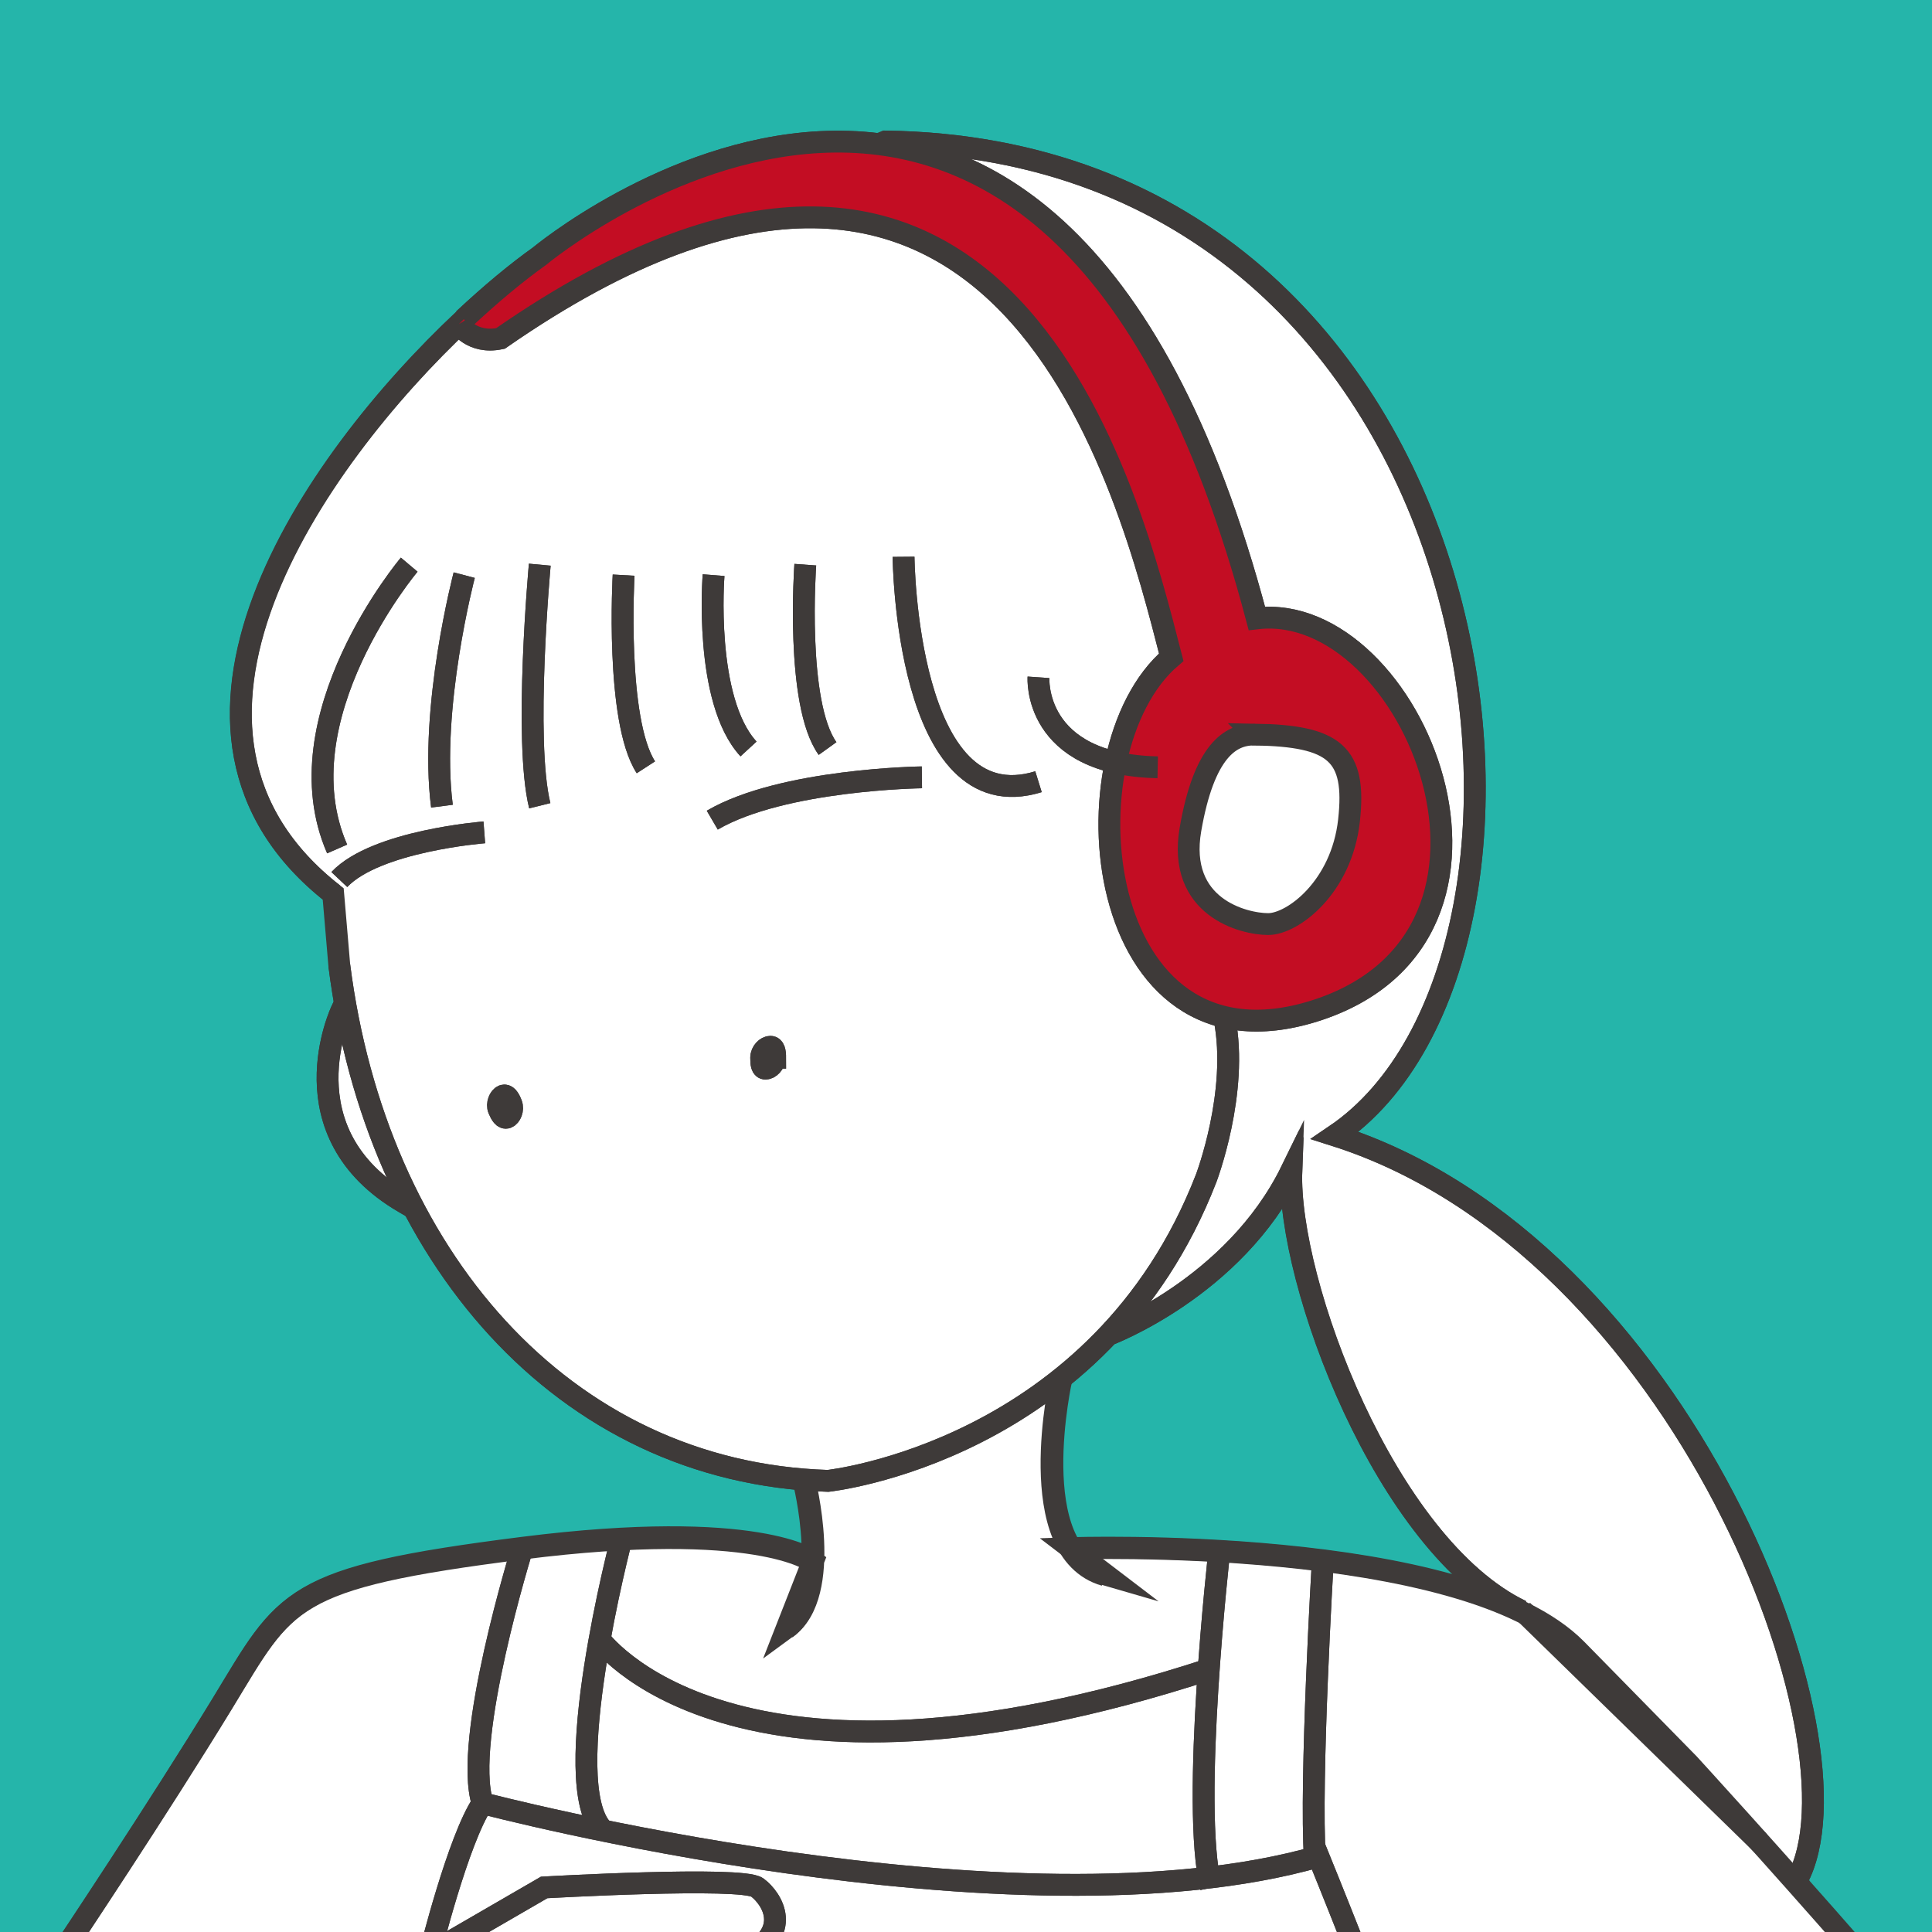 <?xml version="1.0" encoding="UTF-8"?>
<svg id="_レイヤー_2" data-name="レイヤー_2" xmlns="http://www.w3.org/2000/svg" xmlns:xlink="http://www.w3.org/1999/xlink" viewBox="0 0 44.24 44.24">
  <defs>
    <style>
      .cls-1, .cls-2, .cls-3 {
        fill: none;
      }

      .cls-4 {
        fill: #25b5aa;
      }

      .cls-2, .cls-5, .cls-6, .cls-7, .cls-3 {
        stroke: #3e3a39;
        stroke-miterlimit: 10;
        stroke-width: .5px;
      }

      .cls-5 {
        fill: #c30d23;
      }

      .cls-6, .cls-7 {
        fill: #fff;
      }

      .cls-7, .cls-3 {
        stroke-linecap: square;
      }

      .cls-8 {
        clip-path: url(#clippath);
      }
    </style>
    <clipPath id="clippath">
      <rect class="cls-1" width="44.24" height="44.24"/>
    </clipPath>
  </defs>
  <g id="_線画とトリムマーク" data-name="線画とトリムマーク">
    <g>
      <rect class="cls-4" width="44.24" height="44.24"/>
      <g class="cls-8">
        <path class="cls-6" d="M42.6,54.86l-5.86,2.08-6.07,2.15.14,1.54,5.22-.89s5.76-1.03,10.49-2.43c4.73-1.4,1.31-5.24.54-6.93s-8.38-10-8.38-10l-2.57-2.62c-2.57-2.62-11.59-2.31-11.59-2.31l.8.61c-1.91-.55-1.01-4.51-1.01-4.51l-5.89,2.34s.67,2.6-.4,3.38l.6-1.53s-1.25-.98-6.64-.3-5.41,1.15-6.88,3.56-3.6,5.6-3.6,5.6"/>
        <path class="cls-6" d="M34.84,36.89c-3.12-1.5-5.37-7.55-5.27-10.08-1.31,2.68-4.2,3.76-4.2,3.76l-.86-6.87,7.99-8.54-2.38,9.92,9.45,12.42,1.59,5.53-6.3-6.15"/>
        <path class="cls-7" d="M7.82,23.14s-1.33,2.79,1.44,4.4"/>
        <path class="cls-6" d="M41.15,43.04c1.69-3.09-2.62-14.51-10.58-17.04,6.09-4.12,3.93-22.56-10.3-22.76l-9.64,4.07c-3.52,3.31-7.74,9.46-3,13.16l.14,1.64c.84,6.6,5.1,11.61,11.19,11.8,0,0,6.23-.66,8.66-6.93,0,0,.75-1.97.42-3.65"/>
        <path class="cls-2" d="M10.62,7.31c.62-.58,1.21-1.07,1.73-1.44,0,0,11.66-9.74,16.43,8.29,3.56-.42,6.74,7.28,1.32,8.99-5.09,1.6-5.81-5.94-3.28-8.1-.94-3.65-3.75-15.36-15.36-7.3-.66.14-.95-.33-.95-.33"/>
        <path class="cls-2" d="M7.63,20.47c-4.74-3.71-.53-9.86,3-13.16"/>
        <path class="cls-2" d="M9.37,12.93s-2.96,3.51-1.65,6.51"/>
        <path class="cls-2" d="M10.63,13.17s-.8,3.04-.51,5.29"/>
        <path class="cls-2" d="M12.36,12.93s-.37,4.03,0,5.52"/>
        <path class="cls-2" d="M14.28,13.17s-.19,3.32.51,4.4"/>
        <path class="cls-2" d="M16.34,13.17s-.23,2.86.8,3.98"/>
        <path class="cls-2" d="M18.44,12.93s-.23,3.18.51,4.21"/>
        <path class="cls-2" d="M20.69,12.75s.05,6.09,3.09,5.15"/>
        <path class="cls-2" d="M16.31,18.78c1.61-.94,4.8-.98,4.8-.98"/>
        <path class="cls-2" d="M7.77,20.14c.84-.89,3.32-1.08,3.32-1.08"/>
        <path class="cls-2" d="M7.77,22.11c.84,6.6,5.1,11.61,11.19,11.8,0,0,6.23-.66,8.66-6.93,0,0,.75-1.97.42-3.65"/>
        <path class="cls-2" d="M41.15,43.04c1.69-3.09-2.62-14.51-10.58-17.04,6.09-4.12,3.93-22.56-10.3-22.76"/>
        <path class="cls-2" d="M25.37,30.57s2.89-1.08,4.2-3.76c-.09,2.53,2.15,8.58,5.27,10.08"/>
        <path class="cls-2" d="M23.78,15.51s-.14,2,2.73,2.06"/>
        <path class="cls-2" d="M28.73,16.82c1.84.03,2.33.44,2.16,1.97s-1.29,2.37-1.85,2.37-2.09-.38-1.78-2.17.91-2.18,1.47-2.17Z"/>
        <path class="cls-2" d="M17.74,24.22c0,.14-.12.25-.21.25s-.1-.11-.1-.25.12-.25.21-.25.11.11.11.25Z"/>
        <path class="cls-2" d="M11.71,25.28c.05.13-.02.28-.1.31s-.14-.07-.19-.19.02-.28.1-.31.14.06.19.19Z"/>
        <path class="cls-3" d="M7.82,23.14s-1.33,2.79,1.44,4.4"/>
        <path class="cls-2" d="M18.4,33.91s.67,2.6-.4,3.38"/>
        <path class="cls-2" d="M24.29,31.56s-.9,3.96,1.01,4.51"/>
        <path class="cls-2" d="M18.6,35.76s-1.25-.98-6.64-.3-5.41,1.15-6.88,3.56-3.6,5.6-3.6,5.6"/>
        <path class="cls-2" d="M14.23,35.24s-1.48,5.63-.42,6.67"/>
        <path class="cls-2" d="M11.96,35.45s-1.37,4.4-.91,5.84c0,0,12.18,3.21,19.14,1.22,0,0,5.13,12.61,5.1,14.76"/>
        <path class="cls-2" d="M13.7,37.5s3,4.32,14.03.71"/>
        <path class="cls-2" d="M24.51,35.46s9.01-.31,11.59,2.31l2.57,2.62s7.61,8.31,8.38,10,4.19,5.52-.54,6.93c-4.73,1.4-10.49,2.43-10.49,2.43l-5.22.89-.14-1.54,6.07-2.15,5.86-2.08"/>
        <path class="cls-2" d="M27.92,35.52s-.66,5.83-.19,7.7"/>
        <path class="cls-2" d="M30.29,35.74s-.3,5.05-.18,6.83"/>
        <path class="cls-2" d="M9.17,45.13l-33.9-2.1s-3.84-.11-4.82,2.22l36.14,1.37,5.87-3.4s4.53-.26,4.88,0,.82,1.03-.28,1.57l-6.93-.21"/>
        <path class="cls-2" d="M11.05,41.29c-.56.83-1.21,3.46-1.21,3.46"/>
        <path class="cls-5" d="M10.62,7.31c.62-.58,1.21-1.07,1.73-1.44,0,0,11.66-9.74,16.43,8.29,3.56-.42,6.74,7.28,1.32,8.99-5.09,1.6-5.81-5.94-3.28-8.1-.94-3.65-3.75-15.36-15.36-7.3-.66.14-.95-.33-.95-.33"/>
        <path class="cls-2" d="M9.37,12.93s-2.96,3.51-1.65,6.51"/>
        <path class="cls-2" d="M10.63,13.17s-.8,3.04-.51,5.29"/>
        <path class="cls-2" d="M12.36,12.93s-.37,4.03,0,5.52"/>
        <path class="cls-2" d="M14.28,13.17s-.19,3.32.51,4.4"/>
        <path class="cls-2" d="M16.34,13.17s-.23,2.86.8,3.98"/>
        <path class="cls-2" d="M18.44,12.93s-.23,3.18.51,4.21"/>
        <path class="cls-2" d="M20.69,12.75s.05,6.09,3.09,5.15"/>
        <path class="cls-2" d="M16.31,18.78c1.61-.94,4.8-.98,4.8-.98"/>
        <path class="cls-2" d="M7.77,20.14c.84-.89,3.32-1.08,3.32-1.08"/>
        <path class="cls-2" d="M23.78,15.51s-.14,2,2.73,2.06"/>
        <path class="cls-6" d="M28.73,16.82c1.84.03,2.33.44,2.16,1.97s-1.29,2.37-1.85,2.37-2.09-.38-1.78-2.17.91-2.18,1.47-2.17Z"/>
        <path class="cls-2" d="M17.74,24.22c0,.14-.12.25-.21.25s-.1-.11-.1-.25.12-.25.21-.25.11.11.11.25Z"/>
        <path class="cls-2" d="M11.71,25.28c.05.13-.02.28-.1.31s-.14-.07-.19-.19.02-.28.1-.31.14.06.19.19Z"/>
        <path class="cls-2" d="M14.23,35.24s-1.48,5.63-.42,6.67"/>
        <path class="cls-2" d="M11.96,35.45s-1.37,4.4-.91,5.84c0,0,12.18,3.21,19.14,1.22,0,0,5.13,12.61,5.1,14.76"/>
        <path class="cls-2" d="M13.7,37.5s3,4.32,14.03.71"/>
        <path class="cls-2" d="M27.92,35.52s-.66,5.83-.19,7.7"/>
        <path class="cls-2" d="M30.29,35.74s-.3,5.05-.18,6.83"/>
        <path class="cls-2" d="M9.17,45.13l-33.9-2.1s-3.84-.11-4.82,2.22l36.14,1.37,5.87-3.4s4.53-.26,4.88,0,.82,1.03-.28,1.57l-6.93-.21"/>
        <path class="cls-2" d="M11.05,41.29c-.56.83-1.21,3.46-1.21,3.46"/>
      </g>
    </g>
  </g>
</svg>